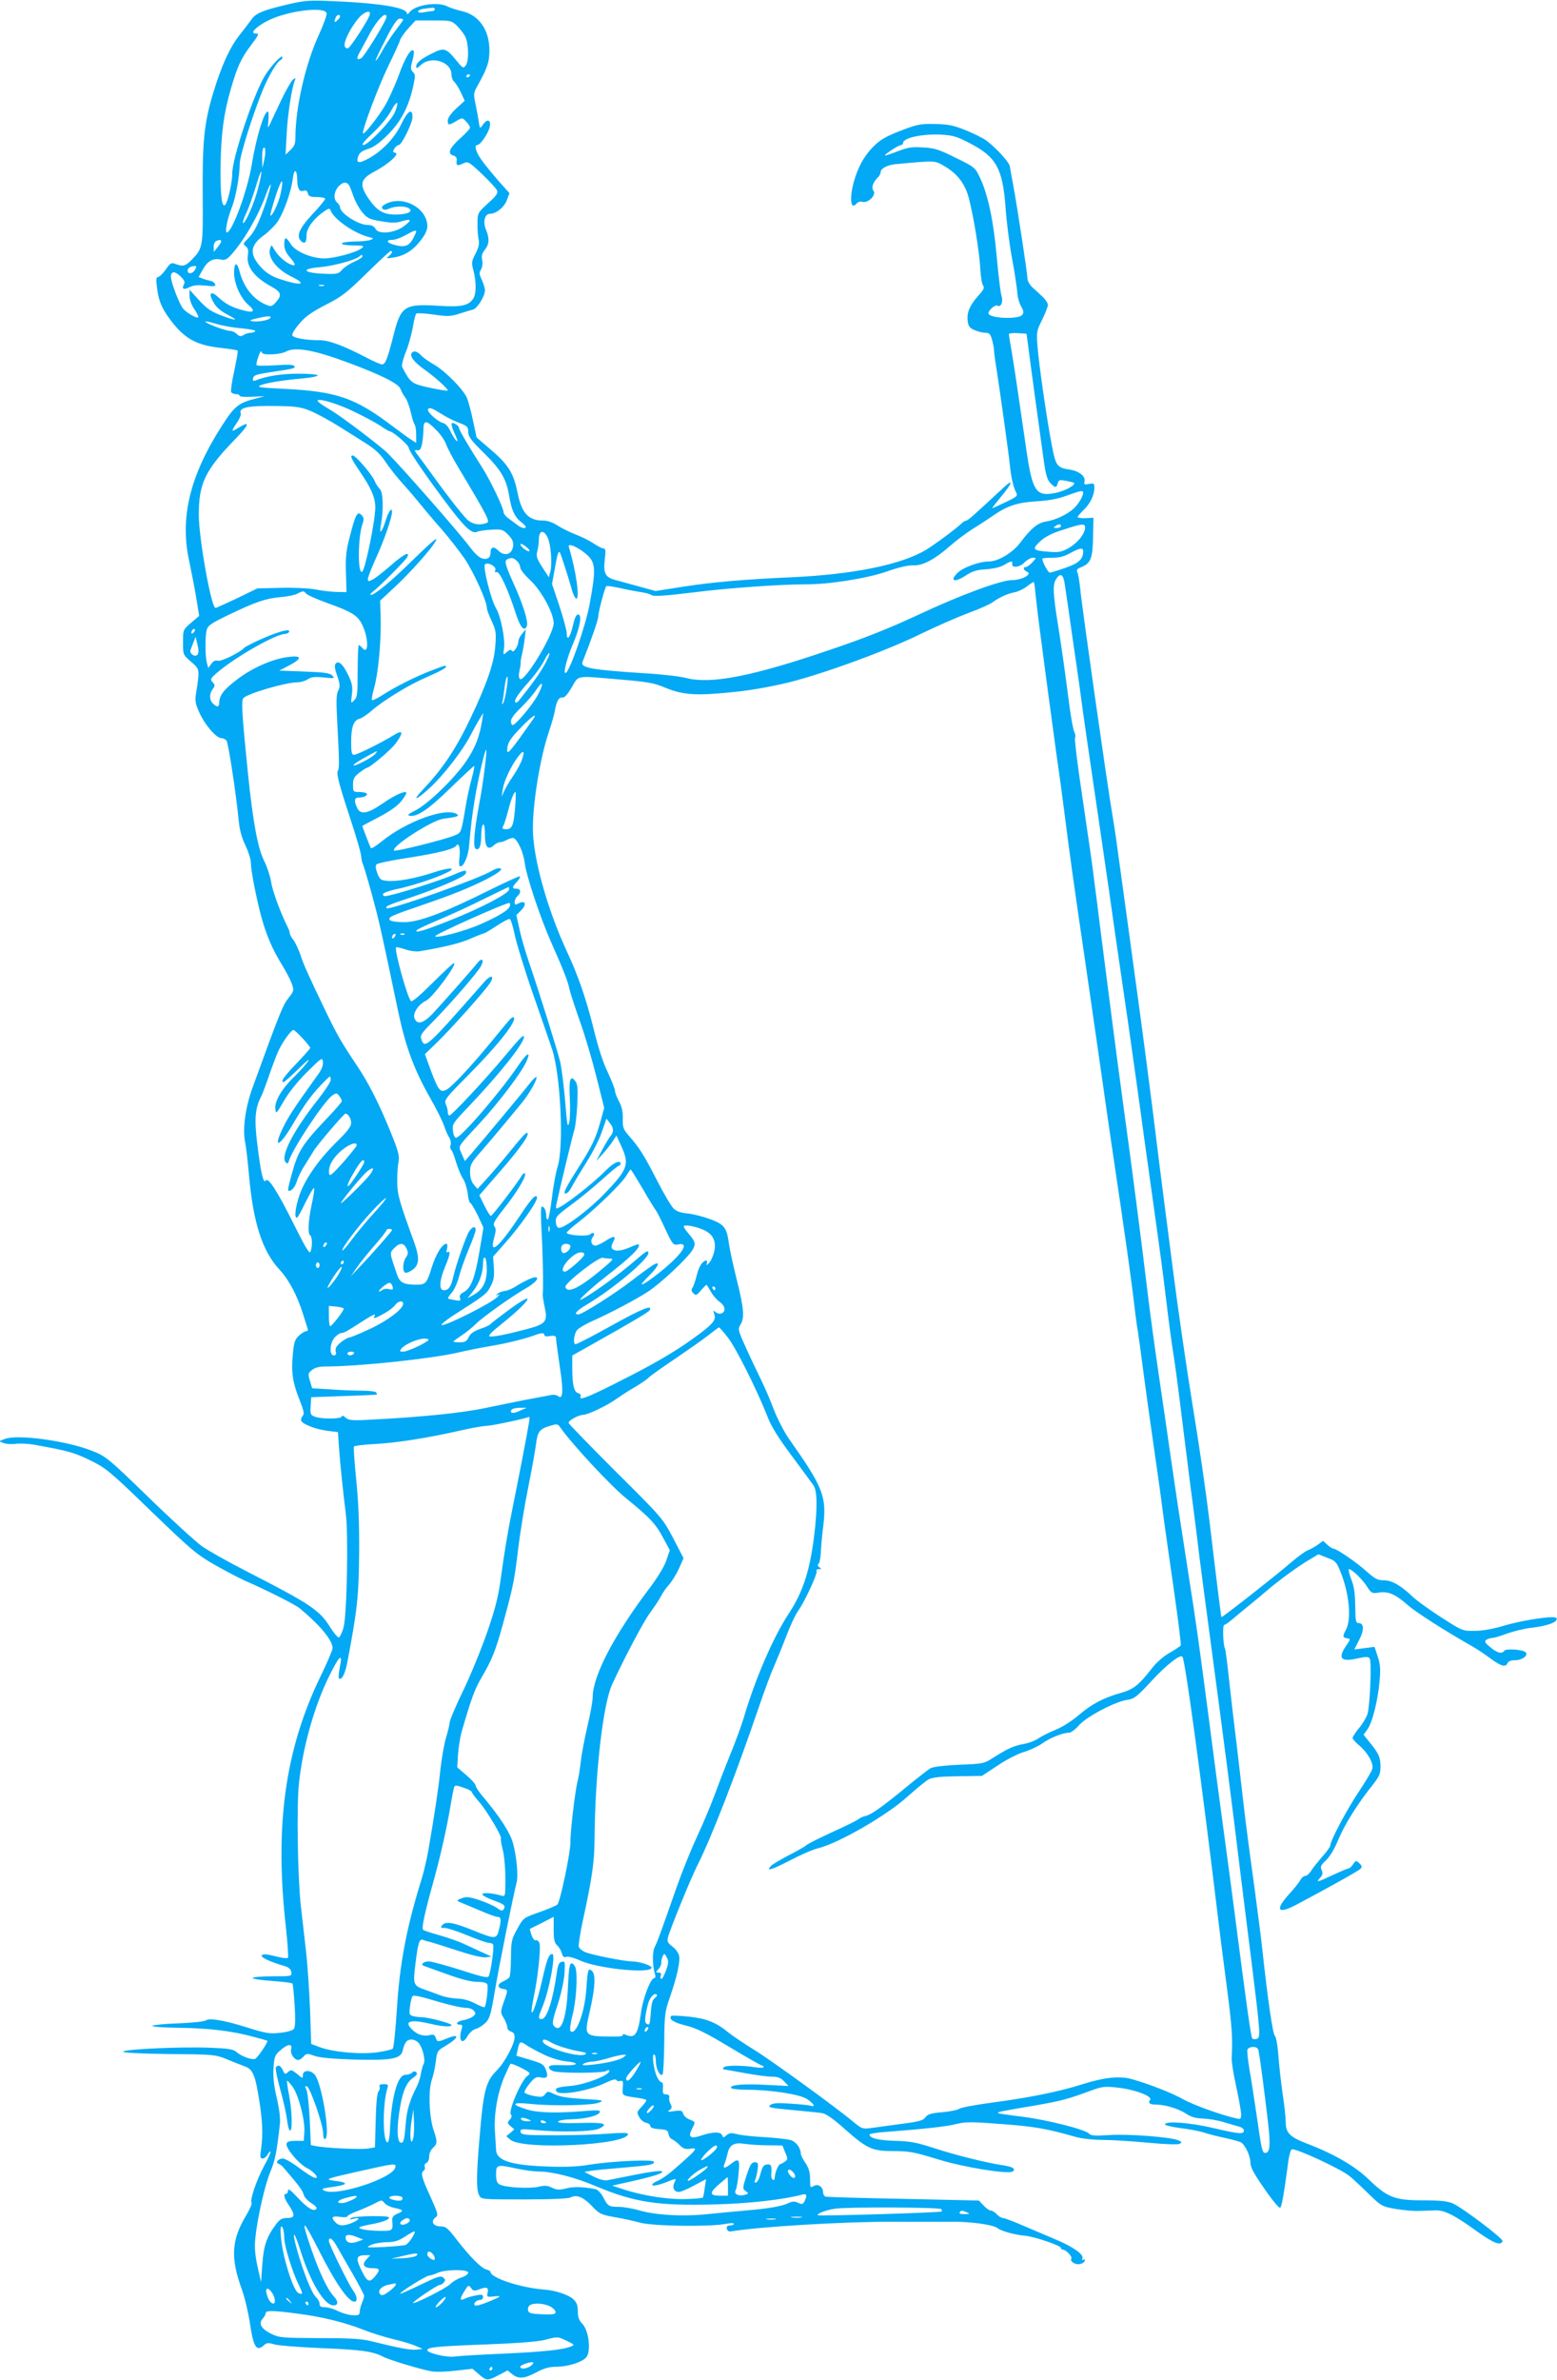 <?xml version="1.0" standalone="no"?>
<!DOCTYPE svg PUBLIC "-//W3C//DTD SVG 20010904//EN"
 "http://www.w3.org/TR/2001/REC-SVG-20010904/DTD/svg10.dtd">
<svg version="1.0" xmlns="http://www.w3.org/2000/svg"
 width="838pt" height="1280pt" viewBox="0 0 838 1280"
 preserveAspectRatio="xMidYMid meet">
<g transform="translate(0,1280) scale(0.1,-0.1)"
fill="#03a9f4" stroke="none">
<path d="M1544 12775 c-128 -30 -167 -46 -190 -79 -11 -15 -38 -51 -61 -80
-56 -69 -102 -171 -148 -324 -47 -160 -56 -253 -54 -552 2 -270 1 -276 -61
-339 -34 -33 -45 -36 -85 -21 -23 9 -28 6 -53 -30 -15 -21 -33 -39 -41 -40
-10 0 -12 -12 -6 -57 9 -78 32 -126 93 -200 66 -79 127 -110 247 -124 49 -5
91 -12 94 -15 3 -2 -6 -51 -18 -108 -13 -57 -20 -109 -17 -115 4 -6 16 -11 27
-11 10 0 19 -4 19 -9 0 -5 30 -7 68 -5 l67 3 -50 -13 c-90 -23 -113 -41 -176
-139 -177 -273 -233 -502 -180 -738 11 -52 28 -139 37 -193 l16 -99 -44 -37
c-43 -37 -43 -38 -43 -105 0 -67 0 -67 44 -105 47 -41 47 -37 25 -177 -5 -33
-1 -54 21 -100 29 -63 89 -133 116 -133 9 0 22 -6 28 -13 10 -13 52 -288 66
-432 4 -46 16 -91 36 -132 16 -34 29 -75 29 -91 0 -42 27 -181 55 -288 28
-103 61 -181 116 -269 20 -33 43 -77 50 -97 12 -36 11 -39 -19 -77 -29 -36
-46 -77 -193 -482 -38 -104 -54 -221 -40 -290 6 -30 15 -110 21 -179 23 -259
72 -410 166 -511 50 -54 93 -136 124 -234 12 -38 24 -76 26 -82 3 -7 0 -13 -8
-13 -7 0 -25 -11 -39 -24 -22 -20 -27 -36 -33 -101 -9 -97 -1 -151 36 -244 21
-52 27 -76 19 -84 -6 -6 -11 -17 -11 -25 0 -19 77 -50 143 -58 l56 -7 5 -76
c7 -97 23 -252 37 -361 15 -115 6 -548 -12 -614 -8 -27 -19 -51 -25 -53 -6 -2
-27 23 -48 56 -55 90 -108 125 -450 300 -98 50 -206 111 -240 135 -33 24 -163
142 -287 263 -220 213 -229 220 -305 250 -137 54 -402 90 -469 63 l-30 -12 25
-10 c14 -5 43 -7 65 -4 22 3 65 1 95 -4 185 -33 218 -42 304 -84 86 -42 104
-56 328 -273 219 -211 246 -234 346 -291 60 -34 131 -71 158 -83 113 -49 273
-129 299 -151 110 -92 175 -171 175 -213 0 -10 -29 -78 -64 -150 -192 -395
-249 -806 -187 -1353 9 -84 14 -156 11 -162 -3 -5 -30 -2 -68 8 -44 11 -65 13
-72 6 -11 -11 38 -34 125 -60 20 -6 31 -17 33 -32 3 -22 1 -22 -102 -22 -58 0
-106 -4 -106 -9 0 -5 47 -12 105 -16 58 -4 107 -10 109 -14 3 -4 8 -57 12
-119 5 -80 3 -116 -5 -126 -6 -7 -40 -17 -74 -20 -54 -6 -76 -3 -174 28 -127
40 -207 53 -225 39 -7 -6 -73 -13 -146 -16 -74 -2 -138 -9 -142 -13 -5 -5 60
-10 148 -11 158 -2 283 -17 402 -50 36 -9 67 -18 69 -20 6 -4 -53 -93 -66 -97
-18 -7 -74 14 -99 36 -18 16 -42 20 -145 24 -156 6 -461 -8 -466 -21 -2 -6 86
-11 245 -13 242 -2 251 -3 313 -28 35 -15 80 -32 98 -39 42 -15 55 -47 76
-180 18 -112 21 -184 11 -258 -7 -49 -6 -57 7 -57 9 0 21 9 27 21 7 11 14 19
16 16 3 -2 -13 -38 -35 -78 -41 -77 -77 -182 -67 -198 3 -5 -10 -35 -29 -67
-79 -131 -85 -227 -25 -393 16 -43 35 -123 44 -179 20 -138 36 -163 77 -126
14 13 24 14 56 4 21 -6 135 -15 254 -20 211 -8 277 -18 329 -45 32 -18 213
-72 265 -80 22 -4 80 -2 129 4 l89 10 34 -29 c41 -36 47 -37 107 -5 l48 25 25
-20 c35 -27 64 -25 130 10 41 22 69 30 108 30 61 0 136 24 160 50 27 30 15
144 -20 180 -19 19 -25 37 -25 69 0 31 -6 47 -24 64 -25 24 -99 48 -156 52
-125 9 -290 63 -290 95 0 4 -10 10 -22 13 -28 7 -90 70 -161 162 -48 62 -57
70 -87 70 -39 0 -54 28 -25 49 15 10 12 21 -29 112 -48 105 -53 128 -35 139 6
4 8 13 5 21 -3 8 1 17 9 20 9 4 15 19 15 35 0 17 9 36 20 46 24 21 25 34 5 92
-25 70 -31 217 -11 274 9 26 19 72 22 102 6 51 9 56 49 79 77 46 83 72 8 41
-46 -19 -50 -19 -58 5 -5 15 -12 19 -31 14 -32 -8 -65 1 -92 26 -52 48 -17 61
93 35 66 -16 115 -19 115 -7 0 9 -125 42 -160 42 -14 0 -35 3 -47 6 -20 6 -22
11 -16 53 3 25 9 50 14 55 4 5 43 -2 91 -17 103 -31 171 -47 202 -47 13 0 30
-7 37 -16 11 -14 10 -18 -6 -30 -10 -8 -33 -17 -52 -20 -34 -6 -46 -24 -17
-24 12 0 15 -6 9 -22 -20 -64 3 -91 32 -39 10 18 29 34 43 38 14 3 37 18 52
32 24 23 30 44 52 176 26 151 98 508 116 577 10 34 2 131 -17 207 -14 59 -70
147 -170 265 -18 22 -33 45 -33 52 0 7 -22 32 -49 55 l-50 43 4 68 c3 38 11
92 19 121 52 179 70 229 106 291 59 100 77 147 117 291 55 203 61 229 82 405
11 91 36 242 55 335 19 94 37 196 41 228 8 67 20 82 76 98 36 11 41 11 54 -8
63 -90 269 -312 354 -381 132 -108 159 -137 201 -215 l35 -65 -19 -56 c-11
-32 -47 -91 -86 -143 -193 -254 -310 -477 -310 -592 0 -20 -13 -93 -30 -163
-16 -70 -32 -155 -35 -190 -4 -35 -11 -80 -17 -101 -13 -53 -39 -272 -38 -327
1 -53 -55 -319 -70 -334 -6 -6 -49 -24 -97 -41 -85 -30 -86 -30 -119 -90 -31
-56 -33 -66 -34 -155 0 -52 -4 -100 -8 -105 -4 -6 -20 -16 -35 -23 -32 -14
-31 -35 1 -40 27 -4 27 -5 3 -71 -18 -53 -18 -55 0 -85 10 -17 19 -39 19 -49
0 -11 9 -21 20 -24 13 -3 20 -14 20 -29 0 -38 -53 -137 -97 -181 -57 -57 -71
-108 -90 -338 -20 -227 -20 -303 -4 -333 11 -22 16 -22 242 -22 146 0 238 4
251 11 31 17 69 1 114 -47 39 -41 48 -46 120 -59 44 -7 106 -21 139 -30 68
-19 372 -23 458 -7 26 5 47 6 47 1 0 -5 -9 -9 -21 -9 -14 0 -19 -5 -17 -17 2
-12 11 -17 23 -15 149 25 597 52 860 52 116 -1 256 0 313 0 109 2 237 -15 262
-35 20 -16 95 -36 144 -40 48 -3 196 -53 196 -66 0 -5 5 -9 10 -9 17 0 53 -38
46 -48 -9 -15 20 -34 45 -30 12 2 24 9 27 17 3 8 0 11 -7 7 -7 -4 -9 -2 -5 7
8 21 -50 62 -143 101 -43 18 -121 52 -174 74 -53 23 -103 42 -111 42 -8 0 -23
9 -33 20 -10 11 -24 20 -32 20 -8 0 -25 12 -39 27 l-25 27 -407 9 c-224 4
-413 10 -419 12 -7 3 -13 13 -13 23 0 30 -27 48 -51 34 -18 -11 -19 -9 -19 37
0 37 -7 60 -25 87 -14 20 -25 43 -25 50 0 30 -25 64 -54 73 -17 5 -80 12 -141
16 -60 3 -127 10 -148 16 -32 8 -42 7 -57 -6 -16 -14 -18 -14 -23 0 -8 20 -51
19 -111 -1 -59 -20 -75 -10 -52 34 20 40 21 38 -13 52 -16 6 -31 20 -34 31 -5
17 -11 19 -49 14 -34 -5 -39 -4 -25 5 13 9 15 15 7 31 -6 10 -10 27 -8 36 2
12 -4 18 -17 18 -17 0 -19 6 -17 33 2 18 -1 32 -7 32 -6 0 -17 12 -24 28 -18
35 -30 122 -17 122 6 0 10 -17 10 -38 0 -39 22 -83 36 -70 4 4 8 81 9 170 1
147 4 170 28 238 40 115 59 199 52 231 -4 16 -20 38 -37 50 -24 18 -28 26 -23
48 10 41 123 318 157 385 77 152 207 487 333 856 29 85 64 180 78 210 13 30
44 105 67 165 23 61 53 124 66 141 33 45 106 202 99 214 -3 6 2 10 12 10 15 0
16 2 3 10 -9 6 -11 13 -5 18 6 4 11 32 13 62 1 30 7 98 14 151 17 151 -4 203
-187 462 -26 38 -63 110 -82 160 -19 51 -51 124 -70 162 -19 39 -55 114 -79
168 -41 90 -43 99 -30 120 24 36 21 85 -17 237 -20 80 -39 168 -43 195 -12 92
-24 108 -100 137 -38 14 -93 28 -122 31 -36 3 -60 11 -76 26 -13 12 -54 82
-91 154 -69 135 -94 174 -151 239 -29 33 -33 44 -32 90 1 37 -5 65 -20 93 -12
22 -22 48 -22 58 0 9 -18 54 -39 100 -25 50 -53 138 -75 229 -40 162 -83 288
-146 423 -106 228 -184 510 -182 665 1 143 41 381 85 510 14 41 29 93 33 115
9 54 22 76 41 73 11 -2 28 17 50 55 40 67 16 63 261 42 143 -12 184 -19 235
-41 88 -37 154 -45 291 -34 137 11 215 23 341 50 180 39 548 171 750 270 82
40 197 90 255 112 58 21 116 47 130 57 38 28 81 47 119 55 19 3 49 17 67 31
18 14 35 25 37 25 3 0 8 -33 11 -72 4 -40 18 -156 32 -258 13 -102 31 -234 39
-295 8 -60 26 -193 40 -295 15 -102 35 -250 45 -330 23 -185 51 -386 101 -725
22 -148 66 -457 99 -685 32 -228 71 -491 85 -585 14 -93 30 -201 35 -240 6
-38 17 -117 25 -175 8 -58 22 -161 30 -230 8 -69 17 -134 20 -145 2 -11 15
-108 29 -215 14 -107 39 -285 55 -395 16 -110 37 -258 46 -330 9 -71 37 -267
61 -433 24 -167 42 -308 39 -312 -3 -5 -30 -23 -60 -40 -34 -19 -72 -53 -99
-88 -66 -85 -95 -108 -161 -127 -96 -27 -159 -60 -230 -121 -38 -32 -92 -66
-126 -79 -32 -13 -72 -33 -88 -44 -16 -12 -52 -26 -80 -31 -55 -10 -85 -24
-165 -74 -49 -32 -55 -33 -182 -38 -75 -3 -141 -11 -154 -18 -13 -7 -67 -49
-122 -94 -131 -108 -197 -156 -228 -163 -14 -3 -32 -11 -40 -18 -8 -7 -71 -38
-140 -69 -69 -32 -132 -63 -140 -71 -8 -7 -51 -32 -95 -54 -44 -23 -86 -48
-94 -56 -33 -33 2 -23 100 28 57 30 126 60 153 66 110 27 372 178 483 280 46
41 96 82 111 90 19 11 64 16 157 17 l130 2 85 56 c47 32 109 63 139 72 31 9
75 29 98 45 45 32 113 59 146 59 11 0 35 18 54 40 40 46 195 128 260 137 37 5
52 16 131 102 80 86 153 144 166 130 14 -13 100 -647 191 -1399 8 -69 29 -235
47 -370 29 -222 33 -278 27 -390 -1 -19 10 -89 25 -155 14 -66 26 -132 26
-148 0 -25 -3 -27 -27 -21 -87 20 -226 71 -282 101 -62 35 -179 81 -276 109
-66 20 -151 11 -271 -27 -121 -39 -290 -73 -490 -99 -87 -12 -164 -26 -172
-33 -8 -6 -48 -14 -90 -18 -60 -5 -78 -10 -91 -27 -13 -18 -36 -24 -131 -36
-63 -9 -136 -18 -162 -22 -43 -6 -50 -4 -90 29 -91 77 -447 335 -538 391 -52
32 -113 73 -136 91 -69 57 -119 77 -215 88 -49 5 -92 7 -96 4 -16 -17 13 -36
79 -52 57 -14 109 -40 237 -117 90 -54 168 -98 172 -98 5 0 9 -4 9 -8 0 -5
-21 -5 -47 -1 -69 11 -161 11 -168 -1 -3 -5 -5 -10 -3 -10 2 0 53 -9 113 -20
60 -11 127 -20 150 -20 31 0 47 -6 65 -25 l24 -25 -120 6 c-124 7 -199 0 -189
-17 4 -5 41 -9 83 -9 136 -1 288 -25 327 -51 37 -26 46 -44 18 -35 -10 3 -58
8 -108 11 -70 5 -94 3 -109 -7 -16 -13 -3 -16 115 -27 74 -7 148 -14 164 -17
20 -3 61 -31 120 -84 121 -107 149 -120 259 -120 91 0 115 -5 246 -45 135 -42
376 -81 400 -65 20 14 1 26 -55 34 -87 13 -259 56 -368 92 -93 30 -128 37
-207 39 -89 2 -140 14 -140 34 0 4 39 11 88 14 206 16 321 28 377 42 53 13 82
13 250 0 175 -13 241 -25 395 -69 31 -9 93 -16 145 -16 50 0 159 -7 244 -15
95 -9 160 -11 170 -6 14 8 12 11 -10 20 -46 17 -270 34 -370 27 -76 -5 -99 -3
-108 8 -19 22 -225 74 -360 91 -68 8 -126 17 -129 19 -5 6 2 8 198 41 147 26
177 34 312 84 51 18 67 20 135 12 92 -10 189 -47 173 -66 -13 -16 -2 -25 32
-25 48 0 121 -22 162 -49 27 -18 53 -25 90 -26 28 -1 78 -9 111 -19 33 -10 71
-21 85 -25 14 -3 25 -13 25 -21 0 -21 -29 -18 -165 14 -118 28 -251 39 -260
21 -3 -6 30 -14 80 -21 47 -5 108 -17 135 -26 28 -9 77 -21 110 -28 33 -7 70
-17 82 -22 23 -11 53 -73 53 -111 1 -28 20 -61 93 -165 32 -45 62 -80 67 -77
8 5 20 70 41 228 6 52 16 87 23 87 33 0 255 -103 306 -142 14 -10 59 -52 100
-92 74 -72 76 -74 150 -87 41 -7 98 -12 125 -11 28 1 68 2 90 3 49 2 105 -26
230 -117 85 -60 123 -75 132 -48 4 13 -214 178 -267 202 -26 12 -67 17 -160
17 -155 0 -192 15 -295 114 -72 70 -188 137 -333 192 -89 34 -112 57 -112 114
0 25 -7 91 -16 148 -8 56 -19 149 -23 205 -4 58 -13 107 -19 111 -11 7 -38
189 -67 456 -8 77 -31 250 -49 385 -19 135 -42 310 -51 390 -9 80 -27 235 -40
345 -14 110 -32 268 -41 350 -9 83 -18 154 -21 158 -10 17 -14 127 -4 127 5 0
29 17 53 38 24 20 63 53 87 72 24 19 65 53 90 75 62 53 175 136 232 168 l45
27 48 -19 c44 -16 50 -23 71 -76 46 -113 60 -252 30 -309 -20 -37 -19 -44 5
-48 20 -3 20 -4 -5 -40 -46 -68 -28 -89 62 -68 46 10 57 10 65 -1 11 -16 2
-251 -12 -298 -5 -17 -25 -51 -44 -74 -20 -24 -36 -49 -36 -55 0 -6 15 -23 34
-39 46 -38 80 -97 72 -127 -3 -13 -36 -68 -72 -122 -64 -95 -154 -265 -154
-290 0 -6 -19 -34 -43 -60 -23 -27 -51 -61 -60 -76 -10 -16 -24 -28 -32 -28
-8 0 -20 -10 -26 -22 -7 -13 -34 -47 -61 -76 -78 -87 -62 -110 39 -57 177 94
333 181 345 193 10 10 9 16 -6 30 -17 16 -19 16 -33 -5 -9 -13 -20 -23 -25
-23 -6 0 -43 -16 -84 -35 -85 -40 -94 -42 -69 -15 14 15 16 25 8 42 -8 18 -4
26 24 52 20 19 46 62 66 111 34 82 107 198 184 293 36 46 43 61 43 99 0 50 -9
71 -57 130 l-34 42 20 28 c27 36 57 157 66 260 6 64 4 92 -10 133 l-17 52 -55
-7 -54 -7 26 51 c28 53 27 91 -3 91 -15 0 -17 13 -18 93 -1 67 -6 106 -22 144
-11 29 -16 53 -12 53 16 0 72 -54 97 -93 24 -37 27 -39 64 -33 50 8 90 -9 154
-66 43 -38 194 -135 345 -221 26 -14 70 -44 100 -66 58 -43 84 -51 94 -26 3 9
18 15 40 15 38 0 74 26 57 43 -15 15 -107 21 -115 8 -12 -19 -39 -12 -76 20
-29 24 -32 31 -20 39 8 5 23 10 32 10 10 0 46 11 80 24 35 12 91 26 125 30 94
10 152 33 140 53 -9 15 -182 -11 -282 -41 -57 -17 -115 -28 -157 -28 -66 -1
-68 0 -180 72 -62 40 -131 89 -153 110 -66 63 -114 90 -157 90 -34 0 -48 8
-92 47 -54 49 -162 123 -179 123 -6 0 -21 10 -33 21 l-23 21 -29 -21 c-16 -11
-41 -25 -54 -30 -14 -5 -56 -36 -94 -69 -85 -73 -366 -293 -370 -290 -2 3 -20
142 -64 513 -22 179 -54 400 -95 650 -29 178 -77 508 -100 690 -9 72 -30 231
-46 355 -16 124 -45 353 -64 510 -20 157 -56 434 -81 615 -47 345 -82 601
-109 795 -8 63 -22 153 -30 200 -23 130 -164 1119 -171 1202 -4 40 -11 80 -15
89 -7 13 -2 20 22 29 50 21 60 47 62 162 l2 103 -42 -2 c-24 -1 -43 2 -43 6 0
4 14 20 31 37 36 33 59 81 59 120 0 24 -3 26 -29 21 -25 -5 -28 -3 -24 13 7
27 -28 56 -79 64 -69 10 -76 20 -97 131 -26 133 -69 430 -77 531 -6 78 -5 85
25 144 17 35 31 71 31 80 0 9 -13 29 -29 44 -16 15 -41 38 -55 51 -14 13 -26
34 -26 46 0 26 -54 379 -76 499 -9 47 -17 94 -19 105 -3 22 -72 98 -125 138
-19 14 -71 40 -114 57 -65 26 -94 32 -165 33 -78 2 -95 -2 -186 -37 -80 -31
-109 -49 -146 -86 -50 -51 -83 -112 -105 -193 -23 -88 -15 -149 16 -112 7 9
21 13 34 9 30 -7 74 39 57 60 -13 16 -3 46 26 74 7 7 13 20 13 27 0 19 37 38
80 42 216 20 210 20 260 -9 72 -41 115 -97 135 -176 27 -106 56 -290 61 -376
2 -43 9 -85 15 -92 9 -11 3 -23 -26 -55 -46 -52 -62 -89 -57 -135 4 -30 10
-38 38 -50 18 -8 45 -14 58 -14 20 0 27 -7 35 -37 6 -21 11 -47 11 -59 0 -11
7 -61 15 -110 16 -102 63 -437 70 -504 6 -63 19 -121 33 -147 11 -20 8 -24
-58 -55 -39 -19 -70 -33 -70 -31 0 2 23 31 50 64 59 71 66 98 13 48 -159 -148
-194 -179 -202 -179 -5 0 -16 -6 -23 -13 -31 -30 -147 -116 -195 -145 -132
-79 -391 -132 -723 -147 -251 -11 -424 -26 -579 -50 l-153 -24 -87 24 c-47 13
-105 29 -128 35 -55 14 -67 36 -58 111 6 47 4 59 -7 59 -7 0 -31 12 -52 26
-21 15 -66 37 -100 50 -33 13 -77 35 -98 49 -23 15 -52 25 -75 25 -79 0 -115
40 -137 147 -23 113 -50 155 -158 246 l-63 54 -19 89 c-10 49 -25 104 -32 122
-19 46 -117 146 -178 181 -28 16 -60 38 -70 50 -20 22 -41 27 -51 11 -10 -17
13 -47 67 -86 57 -40 128 -104 128 -114 0 -4 -43 3 -95 14 -101 22 -106 26
-151 113 -3 7 5 42 19 77 15 35 31 95 38 132 6 38 15 73 19 77 4 4 46 2 94 -5
76 -11 93 -10 139 5 28 9 61 19 73 22 23 6 64 72 64 104 0 11 -8 36 -17 56
-14 30 -15 39 -4 56 7 12 10 33 6 50 -5 21 -1 36 14 55 25 31 26 62 6 110 -17
41 -6 84 22 84 33 0 78 36 91 74 l14 37 -60 67 c-32 37 -73 87 -90 111 -31 43
-42 81 -23 81 17 0 60 65 67 98 8 39 -15 45 -38 10 -15 -22 -16 -22 -22 22 -4
25 -12 68 -18 97 -10 46 -9 55 11 90 54 97 65 128 65 193 0 109 -57 190 -148
210 -26 6 -61 17 -77 25 -53 28 -176 9 -206 -32 -7 -9 -13 -12 -13 -6 0 33
-147 57 -425 68 -103 4 -134 1 -221 -20z m796 -25 c0 -5 -6 -10 -14 -10 -7 0
-28 -3 -45 -6 -19 -4 -31 -2 -31 4 0 6 15 13 33 15 17 2 38 5 45 5 6 1 12 -2
12 -8z m-582 -22 c2 -9 -17 -61 -42 -116 -72 -155 -126 -392 -126 -551 0 -34
-6 -49 -27 -68 l-26 -25 6 114 c6 106 26 238 43 283 7 18 6 19 -10 6 -9 -8
-39 -60 -65 -115 -26 -56 -53 -112 -59 -126 -11 -22 -12 -20 -7 23 2 26 1 47
-4 47 -20 0 -62 -140 -86 -285 -23 -141 -106 -365 -134 -365 -12 0 3 75 27
135 21 53 42 169 42 232 0 44 70 266 124 398 34 82 78 155 98 163 4 2 8 9 8
15 0 17 -58 -43 -91 -95 -60 -93 -179 -446 -179 -532 0 -49 -24 -154 -38 -168
-18 -18 -26 50 -25 197 2 182 17 295 55 425 35 121 55 165 109 237 44 58 45
63 24 63 -33 0 6 39 69 70 107 53 307 77 314 38z m233 -3 c0 -20 -106 -184
-119 -185 -26 0 -23 31 9 90 18 34 46 72 62 86 29 24 49 28 48 9z m-161 -14
c0 -5 -7 -14 -15 -21 -16 -14 -18 -10 -9 14 6 17 24 22 24 7z m250 -2 c0 -20
-122 -218 -138 -224 -25 -9 -25 1 0 45 13 23 35 65 50 93 40 73 88 120 88 86z
m90 -15 c0 -3 -20 -31 -44 -62 -24 -32 -56 -81 -71 -110 -16 -28 -30 -50 -33
-48 -2 3 22 54 54 115 41 81 62 111 76 111 10 0 18 -3 18 -6z m288 -31 c16
-16 37 -42 46 -60 19 -39 21 -131 2 -156 -12 -16 -16 -14 -50 28 -55 67 -66
70 -128 39 -63 -31 -88 -52 -88 -72 0 -12 7 -9 26 9 55 51 164 17 164 -52 0
-14 6 -32 14 -38 8 -7 24 -32 36 -57 l21 -46 -46 -42 c-27 -25 -45 -51 -45
-64 0 -27 6 -27 46 -3 32 19 32 19 53 -3 12 -12 21 -27 21 -33 0 -6 -25 -32
-55 -59 -57 -51 -69 -82 -34 -91 13 -4 19 -12 17 -27 -3 -28 2 -30 35 -15 26
12 30 10 101 -57 40 -38 77 -78 81 -88 6 -16 -4 -30 -49 -70 -54 -50 -56 -52
-56 -106 -1 -30 2 -70 6 -88 5 -24 0 -44 -17 -77 -21 -40 -22 -48 -11 -90 15
-55 16 -120 2 -146 -23 -42 -65 -52 -185 -44 -191 12 -208 1 -250 -170 -30
-116 -41 -145 -59 -145 -8 0 -45 16 -83 36 -124 65 -203 94 -253 94 -75 0
-141 12 -147 26 -3 8 15 36 39 64 32 38 68 63 142 101 87 44 114 66 220 170
67 65 124 119 129 119 12 0 8 -12 -10 -27 -16 -13 -14 -14 19 -9 60 8 108 36
149 89 27 33 39 59 39 80 0 97 -130 168 -222 121 -22 -11 -27 -19 -19 -27 7
-7 18 -7 36 1 31 14 84 15 105 2 27 -17 -5 -33 -67 -34 -70 -1 -105 20 -153
91 -47 72 -40 100 35 140 74 39 138 96 113 101 -15 3 -15 7 -5 23 6 10 17 19
23 19 16 0 74 118 74 151 0 49 -26 33 -59 -36 -35 -75 -103 -147 -178 -188
-54 -29 -69 -25 -54 15 6 17 23 28 52 37 30 9 62 32 106 76 71 71 111 147 136
257 13 59 13 68 -1 81 -13 14 -13 22 -2 62 7 25 10 49 6 52 -14 15 -46 -37
-81 -135 -21 -56 -54 -129 -74 -162 -37 -62 -110 -154 -117 -148 -9 10 83 255
136 363 32 66 61 129 64 141 4 12 24 40 45 63 l38 41 96 0 c91 0 97 -1 125
-27z m72 -267 c0 -3 -4 -8 -10 -11 -5 -3 -10 -1 -10 4 0 6 5 11 10 11 6 0 10
-2 10 -4z m-405 -200 c-20 -47 -144 -176 -169 -176 -13 0 3 20 50 64 40 37 81
87 99 120 32 60 46 55 20 -8z m3094 -166 c143 -74 177 -135 193 -345 5 -77 21
-201 35 -275 14 -74 26 -156 28 -181 1 -26 11 -60 21 -77 14 -26 15 -33 5 -46
-21 -26 -181 -18 -181 9 0 17 37 48 48 41 19 -11 32 20 23 50 -6 16 -17 110
-26 209 -17 195 -48 339 -90 428 -26 55 -28 58 -131 108 -90 45 -114 53 -177
56 -60 4 -82 0 -136 -21 -36 -14 -66 -24 -68 -22 -5 4 74 56 87 56 5 0 10 4
10 10 0 28 98 50 202 46 66 -4 86 -9 157 -46z m-3798 -95 l-9 -40 -1 51 c-1
28 2 54 7 58 11 12 14 -25 3 -69z m179 -105 c0 -44 13 -65 35 -56 12 4 18 0
22 -14 4 -16 14 -20 49 -20 24 0 44 -4 44 -9 0 -6 -31 -44 -70 -85 -72 -78
-88 -119 -57 -145 19 -15 27 -4 27 35 0 36 37 87 93 126 23 16 32 19 35 9 16
-48 125 -125 207 -146 27 -7 28 -8 10 -15 -11 -5 -50 -9 -87 -9 -38 -1 -68 -5
-68 -11 0 -6 28 -10 63 -10 57 -1 60 -2 42 -16 -30 -23 -147 -54 -201 -54 -69
1 -154 37 -179 77 -26 42 -35 41 -35 -2 0 -24 9 -45 31 -70 36 -41 33 -53 -8
-32 -30 16 -64 50 -81 82 -10 18 -11 19 -17 2 -19 -47 30 -113 110 -153 95
-46 57 -54 -65 -13 -36 12 -68 32 -92 58 -67 71 -64 121 12 175 27 20 62 55
77 78 34 55 70 158 79 227 7 58 23 52 24 -9z m-210 -39 c-21 -83 -68 -191 -82
-191 -4 0 3 24 17 53 14 28 36 92 51 140 14 49 28 87 30 84 3 -3 -4 -41 -16
-86z m120 -34 c-10 -48 -46 -124 -55 -116 -2 2 11 49 28 103 33 101 47 108 27
13z m371 43 c4 -8 14 -35 23 -60 9 -25 29 -62 46 -82 27 -32 38 -38 101 -48
56 -10 81 -10 111 0 53 15 57 8 13 -26 -50 -38 -138 -47 -154 -15 -8 14 -21
21 -42 21 -50 0 -149 63 -149 96 0 6 -7 17 -15 24 -22 18 -18 60 7 87 24 26
46 27 59 3z m-451 -92 c-40 -115 -60 -155 -96 -192 -26 -25 -27 -29 -12 -40
13 -10 16 -22 12 -48 -10 -60 33 -118 124 -168 55 -30 61 -46 29 -83 -20 -24
-27 -27 -50 -18 -70 27 -124 92 -147 179 -14 56 -30 53 -30 -5 0 -60 36 -139
79 -175 38 -32 26 -43 -31 -27 -59 15 -97 36 -134 71 -36 34 -53 24 -30 -19
18 -35 40 -55 91 -81 47 -25 37 -28 -24 -6 -72 25 -96 41 -145 95 l-46 51 0
-34 c0 -19 11 -49 26 -71 14 -21 24 -41 21 -44 -7 -7 -59 22 -80 45 -20 21
-67 144 -67 173 0 31 20 32 50 4 22 -21 27 -32 20 -45 -14 -25 -1 -31 31 -14
21 10 44 12 85 8 46 -6 56 -4 52 7 -3 8 -13 16 -24 18 -10 2 -29 7 -42 12
l-23 9 23 41 c26 46 54 61 96 53 24 -5 34 0 62 32 70 81 145 212 185 327 10
27 19 46 22 44 2 -3 -10 -47 -27 -99z m810 -153 c0 -4 -7 -19 -15 -35 -22 -43
-46 -52 -99 -38 -46 12 -53 28 -12 28 13 0 43 11 67 24 45 25 59 30 59 21z
m-1050 -54 c0 -5 -9 -19 -20 -32 l-19 -24 -1 27 c0 23 10 35 33 37 4 1 7 -3 7
-8z m760 -81 c0 -5 -21 -18 -46 -29 -25 -11 -54 -31 -64 -43 -16 -20 -27 -23
-81 -21 -126 3 -149 27 -36 36 70 6 192 39 212 58 12 11 15 11 15 -1z m-900
-70 c-12 -23 -40 -27 -40 -6 0 14 14 24 38 25 10 1 10 -4 2 -19z m693 -87 c-7
-2 -19 -2 -25 0 -7 3 -2 5 12 5 14 0 19 -2 13 -5z m-288 -173 c-7 -12 -65 -23
-96 -18 -19 3 -14 7 21 15 59 14 83 15 75 3z m-155 -56 c44 -4 77 -11 74 -15
-3 -5 -14 -9 -25 -9 -10 0 -28 -5 -38 -12 -15 -9 -22 -8 -36 5 -9 9 -25 17
-35 17 -24 0 -128 38 -135 50 -3 4 22 -1 55 -11 33 -10 96 -22 140 -25z m4233
-89 c10 -82 64 -475 83 -610 11 -84 20 -115 36 -132 26 -28 34 -29 41 -2 5 18
10 19 44 13 21 -4 40 -9 43 -11 12 -11 -46 -43 -98 -54 -106 -22 -125 6 -158
231 -44 304 -65 446 -79 529 -8 46 -15 88 -15 93 0 5 21 8 47 6 l48 -3 8 -60z
m-4070 -51 c29 1 62 7 74 14 51 28 150 11 338 -59 175 -65 272 -113 281 -142
4 -12 15 -32 25 -45 10 -13 23 -49 30 -80 7 -31 16 -61 21 -66 4 -6 8 -30 8
-54 l0 -44 -27 17 c-16 10 -59 42 -98 71 -206 156 -303 189 -595 203 -125 6
-141 9 -117 19 32 13 118 27 230 37 42 4 77 11 77 16 0 5 -46 9 -103 9 -90 0
-170 -12 -231 -36 -14 -5 -17 -3 -14 12 3 16 19 21 93 32 128 19 137 21 129
33 -5 8 -38 9 -105 4 -55 -3 -99 -3 -99 2 0 23 24 86 27 72 3 -13 15 -16 56
-15z m436 -305 c57 -27 124 -63 148 -79 24 -17 47 -30 50 -30 17 0 103 -74
103 -89 0 -18 116 -185 233 -337 74 -96 111 -128 136 -114 9 4 43 9 76 11 56
3 62 1 90 -27 22 -23 29 -38 27 -60 -6 -48 -47 -59 -82 -24 -24 24 -40 18 -40
-15 0 -12 -6 -25 -14 -28 -28 -11 -56 6 -95 58 -64 85 -359 421 -443 506 -40
40 -253 201 -308 233 -19 11 -46 28 -59 38 -49 37 69 9 178 -43z m-219 -3 c35
-16 103 -53 150 -83 47 -29 113 -71 146 -92 43 -27 73 -56 99 -95 20 -31 63
-85 94 -119 31 -34 74 -85 96 -112 22 -28 72 -87 112 -132 40 -46 96 -118 125
-160 48 -72 118 -226 118 -262 0 -9 12 -41 26 -71 23 -49 25 -63 20 -132 -6
-92 -44 -202 -132 -388 -79 -167 -152 -276 -258 -387 -61 -65 -38 -60 36 8 72
65 180 204 222 287 15 29 36 67 47 85 l20 32 -6 -40 c-14 -87 -37 -147 -85
-218 -60 -90 -207 -233 -276 -267 -39 -20 -45 -25 -27 -28 40 -6 104 38 222
154 65 63 120 114 123 114 3 0 -3 -30 -13 -67 -11 -38 -26 -108 -34 -158 -23
-135 -22 -134 -59 -149 -53 -22 -317 -88 -325 -81 -18 20 203 163 265 171 77
10 89 15 73 25 -60 38 -272 -39 -405 -147 -29 -24 -55 -40 -58 -36 -4 7 -46
115 -46 119 0 1 40 23 89 48 59 31 99 59 121 86 17 22 30 43 27 46 -11 10 -63
-14 -131 -61 -78 -54 -117 -59 -134 -21 -17 37 -15 55 7 55 28 0 52 11 45 21
-3 5 -21 9 -40 9 -33 0 -34 1 -34 39 0 32 6 43 34 65 19 14 37 26 40 26 16 0
132 98 157 133 43 59 38 74 -13 42 -69 -42 -196 -105 -213 -105 -12 0 -15 14
-15 70 0 79 13 116 45 124 12 3 42 23 66 44 24 22 80 61 124 88 78 48 113 66
223 115 28 13 52 27 52 31 0 11 0 11 -74 -17 -82 -31 -193 -86 -265 -132 -29
-19 -56 -32 -59 -29 -3 3 2 33 12 67 22 81 37 240 35 366 l-3 102 91 85 c77
73 184 193 207 234 18 31 -16 3 -123 -101 -117 -115 -204 -187 -225 -187 -6 0
-2 7 9 16 35 26 176 168 186 186 19 36 -18 18 -87 -43 -38 -33 -81 -67 -96
-75 -25 -13 -28 -13 -28 2 0 9 20 60 44 113 43 93 86 218 86 248 0 29 -20 1
-36 -52 -21 -65 -35 -73 -23 -12 14 74 11 173 -7 187 -8 8 -21 27 -28 44 -14
34 -102 136 -117 136 -17 0 -9 -17 37 -85 61 -89 84 -141 84 -194 0 -69 -54
-336 -71 -346 -24 -16 -23 183 1 253 9 25 9 36 0 47 -26 31 -36 13 -70 -122
-17 -64 -21 -106 -18 -185 l3 -103 -55 1 c-30 1 -82 7 -115 14 -34 6 -114 10
-185 8 l-125 -3 -109 -53 c-60 -28 -112 -52 -116 -52 -23 0 -90 376 -90 501 0
170 34 240 198 409 74 76 81 99 17 60 -42 -26 -43 -23 -10 26 14 21 24 43 21
50 -13 33 40 43 204 40 100 -2 123 -6 180 -30z m710 -21 c19 -12 56 -30 83
-40 42 -16 47 -21 47 -48 0 -25 15 -45 83 -112 93 -91 123 -142 138 -235 12
-73 29 -111 64 -138 14 -11 25 -23 25 -26 0 -12 -27 -6 -48 12 -12 9 -33 25
-47 35 -14 10 -25 25 -25 33 0 23 -71 170 -114 238 -72 112 -126 205 -126 215
0 6 -9 15 -20 21 -26 14 -26 -1 0 -59 13 -28 15 -39 7 -32 -8 6 -22 29 -32 50
-10 23 -26 42 -39 45 -32 9 -90 61 -82 75 8 12 20 7 86 -34z m-42 -78 c23 -23
47 -58 53 -77 7 -19 37 -77 68 -128 155 -259 169 -287 152 -294 -39 -16 -82
-8 -109 20 -35 37 -104 125 -181 232 -34 47 -71 98 -83 113 -19 26 -19 28 -2
25 14 -2 20 6 26 37 4 22 7 57 7 78 1 49 16 48 69 -6z m3482 -337 c0 -19 -27
-64 -52 -86 -34 -31 -96 -61 -148 -69 -46 -8 -80 -36 -139 -114 -39 -53 -119
-101 -168 -101 -55 0 -143 -33 -173 -65 -39 -41 -12 -49 44 -13 39 26 62 33
114 36 40 3 78 12 96 23 36 22 47 24 44 7 -5 -25 41 -20 65 6 14 14 34 26 45
26 21 0 21 0 -2 -25 -13 -14 -28 -25 -35 -25 -17 0 -13 -17 6 -25 32 -12 -25
-45 -78 -45 -62 0 -284 -82 -509 -188 -153 -71 -282 -123 -475 -188 -416 -142
-638 -185 -771 -151 -34 9 -137 21 -230 26 -279 18 -341 29 -329 60 48 121 85
228 85 245 0 24 35 154 43 163 3 3 37 -2 74 -10 37 -9 88 -18 113 -22 24 -3
50 -11 57 -16 9 -8 73 -4 220 14 197 25 477 44 608 44 122 -1 328 31 435 68
65 23 117 35 143 34 52 -3 117 31 202 106 33 29 87 69 120 90 33 20 85 54 115
75 75 51 129 68 236 74 61 4 113 14 155 30 74 27 89 30 89 16z m-120 -180 c0
-5 -10 -10 -22 -10 -19 0 -20 2 -8 10 19 13 30 13 30 0z m130 -7 c0 -33 -38
-81 -85 -109 -41 -23 -54 -26 -110 -22 -87 7 -92 13 -48 55 27 25 62 44 123
63 103 34 120 36 120 13z m-2893 -53 c17 -34 26 -139 16 -180 l-9 -35 -36 55
c-29 46 -34 60 -26 85 4 16 8 44 8 61 0 51 25 58 47 14z m-97 -72 c0 -13 -43
15 -48 31 -3 9 5 7 22 -4 14 -10 26 -22 26 -27z m288 -5 c69 -52 73 -77 36
-280 -21 -117 -110 -373 -131 -373 -12 0 8 79 41 157 39 92 50 158 27 158 -10
0 -19 -21 -28 -62 -15 -64 -33 -85 -33 -37 0 14 -18 79 -39 144 l-40 119 15
82 c13 77 20 98 27 88 5 -7 45 -131 62 -191 8 -32 21 -58 27 -58 19 0 -1 147
-39 273 -4 16 -1 18 19 12 12 -4 38 -18 56 -32z m2692 2 c0 -42 -23 -64 -95
-89 -40 -14 -78 -26 -85 -26 -9 0 -40 57 -40 75 0 3 24 5 53 5 37 0 66 7 97
25 52 28 70 31 70 10z m-3048 -52 c10 -9 18 -25 18 -35 0 -11 24 -41 53 -68
60 -55 127 -178 127 -232 0 -61 -159 -323 -182 -300 -6 6 -7 23 -2 44 4 18 7
37 6 41 -1 5 2 25 7 45 5 20 12 60 15 87 l6 50 -20 -24 c-11 -13 -20 -31 -20
-40 -1 -27 -26 -65 -35 -52 -5 9 -12 8 -27 -6 -20 -18 -21 -18 -15 22 6 51
-18 170 -43 213 -27 44 -72 224 -60 236 15 15 63 -11 56 -30 -4 -11 -2 -15 7
-11 15 6 62 -94 103 -223 25 -77 47 -101 60 -66 8 22 -21 116 -72 228 -47 104
-51 123 -31 131 21 9 30 7 49 -10z m2950 -134 c5 -30 22 -151 39 -269 17 -118
38 -260 45 -315 14 -108 36 -257 115 -795 28 -190 59 -406 69 -480 11 -74 42
-290 70 -480 27 -190 68 -480 90 -645 23 -165 52 -374 65 -465 13 -91 36 -262
50 -380 14 -118 32 -253 40 -300 8 -47 30 -213 49 -370 20 -157 44 -355 56
-440 11 -85 27 -211 35 -280 9 -69 38 -294 66 -500 68 -508 113 -856 149
-1155 17 -137 46 -371 65 -520 49 -394 50 -414 30 -421 -9 -4 -20 -3 -25 2 -7
8 -30 169 -95 674 -13 102 -40 304 -60 450 -20 146 -56 418 -80 605 -55 419
-68 511 -105 745 -53 339 -70 453 -100 660 -16 113 -45 311 -64 440 -19 129
-47 332 -61 450 -30 253 -84 669 -125 965 -16 116 -45 336 -65 490 -20 154
-47 368 -61 475 -13 107 -29 231 -35 275 -9 80 -23 171 -79 554 -16 112 -27
208 -24 213 4 5 2 20 -4 31 -6 12 -18 78 -27 147 -23 179 -42 311 -60 425 -28
173 -30 221 -11 250 25 38 40 26 48 -36z m-4083 -43 c6 -7 58 -30 114 -50 129
-46 161 -66 185 -113 36 -72 38 -171 2 -128 -7 8 -15 15 -19 15 -3 0 -6 -63
-6 -140 0 -123 -2 -141 -19 -157 -18 -18 -18 -17 -12 32 5 40 1 60 -18 100
-28 60 -52 83 -68 67 -9 -9 -8 -25 7 -67 16 -47 16 -59 5 -80 -10 -19 -11 -56
-5 -167 11 -202 12 -252 4 -263 -10 -14 5 -72 67 -260 29 -88 55 -176 57 -195
2 -20 6 -40 9 -45 7 -13 52 -169 77 -270 19 -76 37 -157 115 -530 40 -188 85
-309 171 -460 34 -60 68 -128 75 -150 7 -22 19 -50 27 -62 8 -12 12 -31 8 -42
-3 -10 -2 -22 3 -25 5 -3 17 -33 27 -68 11 -35 27 -74 37 -88 10 -14 21 -49
25 -78 3 -28 9 -52 14 -52 4 0 22 -30 40 -66 l31 -67 -22 -131 c-25 -144 -45
-194 -84 -216 -18 -9 -25 -19 -20 -32 5 -15 1 -17 -28 -11 -18 3 -35 7 -37 9
-2 2 8 17 22 33 13 16 30 54 37 83 7 29 30 94 51 145 22 51 39 99 39 107 0 23
-17 19 -35 -7 -17 -27 -71 -180 -86 -247 -12 -52 -25 -70 -50 -70 -27 0 -25
50 6 125 27 64 31 90 15 80 -7 -4 -9 2 -4 19 3 14 2 26 -3 26 -23 0 -56 -54
-79 -126 -26 -85 -33 -94 -80 -94 -72 0 -91 10 -107 54 -41 120 -41 116 -16
142 29 31 53 31 67 -2 10 -20 9 -30 -3 -47 -17 -24 -20 -73 -5 -82 6 -3 24 3
40 15 37 26 39 65 9 148 -82 226 -91 258 -91 327 -1 39 3 86 7 107 6 30 -1 57
-45 165 -58 142 -116 258 -176 347 -90 135 -108 167 -166 286 -102 213 -125
263 -142 317 -10 28 -26 63 -37 77 -10 13 -19 29 -19 35 0 6 -4 19 -9 29 -38
74 -84 197 -91 245 -5 31 -22 84 -39 118 -34 68 -60 211 -87 474 -32 315 -36
386 -24 400 20 24 228 85 290 85 17 0 42 7 56 16 19 13 38 15 87 10 58 -6 60
-5 45 11 -14 13 -43 17 -151 21 l-134 5 50 26 c73 38 74 56 5 48 -84 -8 -199
-58 -281 -121 -73 -55 -97 -87 -97 -126 0 -24 -13 -26 -34 -4 -20 19 -20 53
-1 78 13 17 13 22 -1 37 -14 15 -11 20 27 53 96 82 314 206 362 206 9 0 19 5
22 10 13 21 -42 8 -134 -31 -53 -23 -100 -47 -106 -53 -22 -25 -123 -75 -143
-70 -13 4 -25 -2 -35 -17 l-16 -22 -8 29 c-9 37 -10 140 0 177 6 23 26 36 120
81 142 68 196 87 276 94 36 3 76 11 90 18 32 17 36 17 50 0z m-607 -208 c-7
-7 -12 -8 -12 -2 0 14 12 26 19 19 2 -3 -1 -11 -7 -17z m20 -120 c-14 -14 -43
7 -37 25 3 7 10 26 16 42 l12 30 10 -43 c7 -30 7 -46 -1 -54z m1868 -55 c-28
-49 -59 -93 -137 -191 -7 -9 -15 -13 -19 -10 -9 10 12 43 76 115 33 37 69 88
80 112 12 24 24 41 27 38 3 -4 -9 -32 -27 -64z m-203 -125 c-5 -35 -13 -70
-18 -78 -8 -12 -9 -11 -5 5 3 11 8 46 12 78 3 31 10 57 14 57 4 0 3 -28 -3
-62z m167 -37 c-28 -53 -119 -161 -135 -161 -5 0 -9 10 -9 22 0 13 21 41 54
72 29 28 66 71 82 95 37 57 43 36 8 -28z m-25 -130 c-118 -168 -139 -193 -139
-167 0 39 15 63 79 128 55 57 87 77 60 39z m-260 -262 c-6 -52 -19 -139 -30
-194 -27 -147 -34 -231 -19 -240 19 -12 30 14 30 72 0 28 5 55 10 58 6 4 10
-17 10 -55 0 -67 16 -86 49 -56 10 9 24 16 32 16 8 0 26 6 40 14 15 7 31 11
36 7 23 -15 51 -81 57 -131 7 -66 84 -296 141 -425 65 -145 93 -218 99 -251 4
-21 30 -100 56 -174 27 -74 67 -210 90 -302 l42 -167 -21 -76 c-24 -86 -45
-130 -105 -225 -81 -127 -98 -160 -82 -160 9 0 25 18 35 39 11 21 47 81 79
132 33 52 70 125 82 163 l24 69 18 -23 c21 -26 23 -48 5 -69 -8 -9 -28 -43
-46 -76 l-32 -60 33 36 c18 20 43 51 54 68 l22 33 26 -57 c45 -99 36 -124 -93
-258 -79 -82 -206 -178 -239 -181 -12 -1 -18 8 -20 30 -3 28 4 36 80 92 46 33
121 95 167 136 46 42 88 76 92 76 5 0 9 5 9 10 0 24 -39 6 -80 -36 -73 -75
-241 -204 -265 -204 -3 0 -3 12 1 28 17 79 87 371 96 397 5 17 12 77 15 135 4
82 2 109 -10 124 -27 37 -36 10 -30 -92 3 -53 1 -113 -4 -132 -8 -29 -11 -10
-21 115 -7 83 -19 177 -26 210 -16 66 -115 382 -169 540 -19 55 -42 134 -51
177 l-17 76 27 27 c31 31 21 55 -15 36 -18 -10 -21 -9 -21 7 0 11 7 25 15 32
21 18 19 40 -5 40 -26 0 -25 8 2 37 12 13 19 25 16 29 -3 3 -77 -31 -164 -74
-238 -119 -379 -172 -456 -172 -71 0 -97 10 -75 28 7 6 60 27 118 46 178 61
261 92 359 138 95 45 140 78 106 78 -9 0 -27 -6 -39 -14 -60 -39 -553 -214
-566 -201 -9 10 10 18 136 60 140 47 276 106 288 124 13 23 -3 23 -52 1 -82
-37 -347 -120 -381 -120 -8 0 -12 5 -10 12 2 6 33 17 69 25 77 15 207 57 269
87 67 31 21 33 -71 2 -90 -30 -192 -49 -244 -44 -35 3 -41 7 -54 41 -10 26
-11 41 -4 48 6 6 82 22 169 35 161 25 249 47 260 66 13 20 23 -16 17 -64 -4
-32 -2 -48 5 -48 19 0 43 57 47 113 9 101 16 163 31 252 17 105 55 268 61 262
2 -3 -1 -47 -8 -98z m-590 75 c-15 -18 -109 -67 -116 -61 -4 5 29 26 102 65
27 15 30 15 14 -4z m791 -28 c-6 -20 -27 -58 -45 -85 -19 -27 -41 -65 -50 -83
l-15 -33 6 39 c6 45 44 124 81 174 30 40 39 36 23 -12z m-37 -253 c-8 -102
-16 -123 -48 -123 -22 0 -24 3 -16 18 5 9 17 47 26 82 16 62 31 100 40 100 2
0 1 -35 -2 -77z m-33 -447 c0 -21 -146 -98 -317 -166 -137 -55 -201 -74 -177
-51 5 5 59 30 119 55 61 26 169 75 240 111 72 35 131 64 133 64 1 1 2 -6 2
-13z m4 -90 c-8 -22 -55 -51 -153 -95 -84 -38 -237 -79 -249 -67 -7 8 389 185
400 179 4 -2 5 -10 2 -17z m27 -157 c10 -46 54 -190 99 -319 45 -129 91 -262
102 -295 45 -138 64 -523 29 -631 -10 -33 -24 -110 -31 -171 -8 -62 -17 -113
-22 -113 -4 0 -8 9 -8 19 0 28 -10 51 -23 51 -7 0 -7 -44 -2 -137 7 -122 10
-300 6 -335 -1 -7 4 -37 10 -66 18 -80 8 -93 -92 -120 -113 -30 -185 -44 -204
-40 -10 2 13 26 64 66 163 131 194 190 39 76 -51 -38 -96 -72 -99 -77 -3 -4
-28 -16 -55 -25 -34 -12 -53 -26 -62 -45 -10 -22 -20 -27 -48 -27 -18 0 -34 2
-34 4 0 2 19 16 43 32 23 15 58 43 77 62 43 42 196 150 273 194 50 29 74 58
47 58 -14 0 -61 -22 -102 -48 -20 -13 -48 -25 -63 -26 -14 -2 -32 -9 -38 -16
-9 -10 -9 -11 3 -5 11 6 11 3 -2 -10 -30 -33 -281 -159 -301 -152 -6 2 22 25
63 52 173 110 179 115 201 157 17 32 20 54 17 100 l-4 59 68 77 c76 85 168
216 168 238 0 28 -29 0 -82 -81 -123 -186 -177 -233 -148 -131 10 36 10 49 1
60 -10 12 0 30 52 96 70 88 123 177 112 188 -3 4 -11 -1 -16 -10 -21 -37 -159
-218 -167 -218 -4 0 -20 25 -35 56 l-27 55 98 113 c103 117 162 196 162 216 0
19 -17 3 -95 -93 -41 -51 -97 -117 -125 -147 l-50 -55 -20 24 c-13 15 -20 38
-20 67 0 39 6 51 63 115 34 39 89 104 122 144 33 40 76 92 96 116 38 46 84
128 76 136 -3 2 -18 -12 -34 -32 -36 -47 -270 -327 -316 -380 l-35 -40 -17 39
c-19 44 -27 31 92 159 111 120 233 282 258 341 24 56 0 42 -46 -26 -97 -143
-308 -388 -335 -388 -7 0 -14 17 -16 38 -5 35 -1 41 86 132 162 170 296 338
296 372 0 17 -19 -2 -101 -100 -103 -124 -288 -322 -300 -322 -5 0 -9 9 -9 20
0 10 -5 29 -11 42 -9 22 1 34 124 158 160 161 261 290 242 308 -4 4 -18 -6
-31 -23 -14 -16 -55 -66 -91 -110 -106 -129 -210 -240 -238 -255 -35 -19 -45
-7 -86 102 l-32 88 64 62 c76 73 267 287 288 323 24 39 2 43 -31 5 -309 -351
-320 -362 -339 -314 -9 26 -5 32 65 103 96 98 237 261 255 295 19 35 4 47 -20
16 -29 -37 -188 -216 -240 -272 -51 -53 -84 -62 -98 -25 -11 26 21 75 63 95
36 18 172 202 149 202 -4 0 -56 -48 -115 -107 -66 -66 -111 -104 -116 -98 -21
23 -91 279 -80 290 2 2 24 -3 48 -11 25 -9 58 -13 75 -11 133 22 220 43 277
68 36 16 70 29 73 29 4 0 35 18 68 40 33 22 65 39 71 37 5 -2 18 -41 27 -88z
m-649 -11 c-7 -7 -12 -8 -12 -2 0 14 12 26 19 19 2 -3 -1 -11 -7 -17z m55 16
c-3 -3 -12 -4 -19 -1 -8 3 -5 6 6 6 11 1 17 -2 13 -5z m-548 -559 c22 -24 41
-48 41 -51 0 -4 -34 -42 -75 -85 -69 -72 -87 -99 -68 -99 4 0 41 33 82 73 48
47 64 58 44 32 -17 -22 -50 -58 -73 -80 -63 -61 -102 -128 -98 -167 3 -32 4
-32 47 42 26 45 77 108 125 155 78 77 81 79 84 53 2 -18 -7 -42 -28 -70 -125
-174 -156 -221 -186 -282 -59 -121 -19 -106 55 22 55 93 93 147 144 201 26 28
50 51 52 51 3 0 5 -9 5 -19 0 -10 -32 -59 -70 -107 -132 -167 -203 -305 -172
-336 9 -9 13 -7 17 8 20 66 191 324 234 352 22 15 24 14 37 -3 8 -10 14 -23
14 -28 0 -4 -35 -45 -78 -90 -136 -143 -157 -177 -191 -300 -26 -95 -26 -100
-3 -88 10 5 24 27 30 48 6 21 26 61 44 88 18 28 37 60 44 71 15 29 165 204
173 204 15 0 31 -26 31 -50 0 -19 -21 -47 -81 -105 -97 -96 -169 -200 -198
-286 -21 -63 -28 -119 -13 -119 4 0 24 36 45 80 22 44 42 80 47 80 4 0 -1 -37
-11 -82 -20 -92 -24 -164 -9 -173 11 -7 12 -61 1 -88 -5 -14 -27 23 -88 145
-90 181 -140 259 -153 238 -12 -20 -27 45 -45 195 -17 136 -12 192 19 254 8
14 28 69 46 121 18 52 41 113 52 135 24 48 66 105 77 105 5 0 27 -20 50 -45z
m291 -575 c0 -5 -33 -46 -72 -91 -53 -60 -74 -78 -76 -65 -6 29 6 63 35 97 42
50 113 87 113 59z m40 -91 c0 -12 -78 -129 -86 -129 -9 0 4 30 39 88 30 49 47
65 47 41z m32 -66 c-25 -34 -168 -174 -157 -153 15 28 118 151 143 171 33 25
39 17 14 -18z m1469 -80 c34 -60 66 -110 69 -113 3 -3 26 -46 49 -97 42 -89
45 -92 72 -86 48 9 36 -26 -28 -88 -58 -56 -162 -134 -169 -127 -2 3 17 24 41
48 53 52 62 83 16 53 -16 -10 -64 -45 -108 -79 -90 -70 -270 -184 -290 -184
-28 0 -11 20 50 56 139 83 327 241 327 275 0 17 -14 9 -69 -39 -95 -82 -238
-185 -293 -212 -28 -14 50 59 122 115 143 111 201 167 187 182 -2 2 -25 -6
-51 -18 -29 -12 -57 -18 -72 -15 -26 7 -29 17 -13 48 17 31 3 33 -41 4 -22
-14 -47 -26 -55 -26 -21 0 -30 27 -15 45 16 20 5 32 -14 16 -16 -14 -126 -5
-126 9 0 4 30 31 68 60 85 66 226 202 253 246 11 19 22 34 24 34 1 0 31 -48
66 -107z m-1446 -125 c-37 -40 -90 -104 -118 -141 -27 -37 -52 -66 -54 -63 -8
8 85 131 159 211 39 42 73 73 76 71 2 -3 -26 -38 -63 -78z m942 -100 c-3 -7
-5 -2 -5 12 0 14 2 19 5 13 2 -7 2 -19 0 -25z m825 9 c52 -22 72 -57 64 -109
-4 -24 -16 -54 -27 -68 -14 -16 -19 -19 -15 -7 3 9 2 17 -2 17 -21 -1 -40 -31
-52 -80 -8 -30 -18 -61 -24 -68 -6 -9 -5 -18 6 -28 13 -14 18 -12 42 17 15 17
28 30 30 28 1 -2 12 -20 24 -40 12 -21 34 -44 47 -53 28 -19 33 -51 9 -60 -9
-4 -24 -1 -32 6 -13 11 -15 10 -9 -6 13 -33 -2 -53 -76 -109 -107 -80 -215
-146 -388 -234 -197 -101 -263 -129 -255 -107 4 10 0 18 -13 21 -22 6 -31 46
-31 140 l0 62 128 72 c194 109 282 161 288 171 21 34 -43 8 -201 -80 -95 -53
-189 -102 -197 -102 -16 0 -8 60 10 78 10 10 41 28 68 41 109 48 242 119 311
163 69 45 215 182 241 226 17 31 15 43 -18 82 -17 19 -30 38 -30 43 0 12 56 3
102 -16z m-1672 -3 c0 -6 -103 -124 -174 -198 l-48 -51 31 45 c17 25 60 79 96
120 36 41 65 78 65 83 0 4 7 7 15 7 8 0 15 -3 15 -6z m-358 -86 c-7 -7 -12 -8
-12 -2 0 14 12 26 19 19 2 -3 -1 -11 -7 -17z m1318 -1 c0 -17 -20 -37 -37 -37
-13 0 -18 32 -6 43 11 12 43 7 43 -6z m72 -51 c-12 -21 -89 -86 -101 -86 -35
0 10 69 63 98 24 12 49 5 38 -12z m-522 -74 c0 -67 -21 -108 -70 -136 l-34
-19 31 39 c33 42 53 98 53 152 0 20 4 31 10 27 6 -3 10 -32 10 -63z m665 58
c17 0 14 -5 -15 -31 -141 -122 -215 -161 -227 -122 -7 19 178 163 202 158 11
-3 29 -5 40 -5z m-1435 -20 c0 -5 -5 -10 -11 -10 -5 0 -7 5 -4 10 3 6 8 10 11
10 2 0 4 -4 4 -10z m-130 -15 c0 -8 -4 -15 -10 -15 -5 0 -10 7 -10 15 0 8 5
15 10 15 6 0 10 -7 10 -15z m109 -37 c-17 -33 -61 -89 -66 -85 -2 2 13 30 33
61 36 55 58 71 33 24z m284 -78 c4 -17 1 -19 -19 -14 -14 4 -31 1 -39 -6 -8
-7 -15 -9 -15 -5 0 10 43 44 56 45 7 0 14 -9 17 -20z m1737 -10 c0 -5 -2 -10
-4 -10 -3 0 -8 5 -11 10 -3 6 -1 10 4 10 6 0 11 -4 11 -10z m-1680 -83 c0 -27
-83 -90 -177 -134 -53 -25 -104 -46 -113 -47 -9 -1 -30 -13 -47 -27 -23 -20
-30 -32 -26 -48 4 -15 1 -21 -11 -21 -25 0 -21 68 6 97 12 13 28 23 35 23 14
0 29 8 120 67 53 34 69 40 58 23 -10 -16 7 -11 54 16 25 14 51 34 58 45 16 22
43 26 43 6z m-320 -26 c0 -13 -68 -100 -74 -94 -3 3 -6 29 -6 57 l0 52 40 -4
c22 -2 40 -7 40 -11z m2068 -156 c44 -56 158 -285 213 -425 20 -53 59 -115
130 -210 55 -74 108 -146 117 -159 21 -30 22 -121 4 -271 -23 -188 -61 -305
-138 -421 -84 -128 -181 -353 -243 -565 -12 -39 -44 -126 -72 -195 -28 -68
-66 -167 -85 -219 -19 -52 -61 -151 -93 -220 -32 -69 -81 -190 -109 -270 -85
-243 -103 -293 -118 -322 -14 -27 -13 -101 2 -150 3 -10 1 -18 -5 -18 -19 0
-60 -106 -71 -185 -17 -121 -32 -141 -84 -119 -11 4 -17 4 -14 -2 4 -5 -17 -9
-45 -8 -167 1 -164 -2 -132 139 29 127 32 197 10 215 -19 16 -22 7 -29 -95 -8
-129 -57 -259 -86 -229 -4 5 0 41 11 84 21 79 29 219 16 258 -5 12 -14 22 -21
22 -10 0 -15 -31 -19 -122 -7 -176 -37 -261 -77 -213 -9 11 -5 34 21 112 18
54 34 127 37 166 4 64 3 69 -14 65 -15 -2 -21 -16 -27 -58 -22 -153 -54 -250
-82 -250 -19 0 -19 9 3 62 38 90 75 288 54 288 -18 0 -29 -29 -55 -145 -25
-109 -55 -196 -56 -163 -1 9 6 49 14 89 20 94 36 248 29 276 -4 12 -12 19 -19
17 -8 -3 -17 8 -24 27 -6 18 -10 33 -9 34 2 1 31 16 66 33 l62 32 0 -68 c0
-55 4 -72 19 -86 11 -10 22 -29 25 -42 5 -19 11 -24 25 -19 10 3 43 -6 73 -20
94 -43 374 -72 385 -40 4 12 -65 35 -104 35 -41 0 -224 36 -255 51 -15 6 -30
19 -33 28 -2 9 7 70 21 136 51 234 63 319 64 440 2 350 45 729 95 836 70 151
172 343 205 386 21 29 47 67 56 85 9 18 30 49 47 67 16 19 40 59 53 88 l23 52
-56 108 c-57 107 -59 110 -310 359 -139 139 -253 256 -253 261 0 13 55 43 79
43 24 0 131 51 176 84 17 12 59 40 95 61 36 21 73 46 82 56 10 10 75 56 145
103 70 48 151 104 178 126 28 22 52 40 55 40 3 0 25 -25 48 -55z m-988 14 c0
-7 11 -9 30 -5 20 3 31 1 32 -7 0 -6 3 -23 4 -37 2 -14 10 -74 19 -135 18
-119 14 -165 -10 -145 -8 7 -27 10 -42 6 -16 -3 -73 -14 -128 -24 -55 -11
-156 -31 -226 -46 -124 -26 -344 -48 -597 -61 -119 -7 -135 -5 -152 10 -12 11
-20 13 -20 7 0 -15 -108 -16 -145 -2 -24 9 -26 14 -23 57 l3 48 175 6 c96 3
176 7 178 8 2 0 0 6 -3 11 -3 6 -39 10 -78 10 -40 0 -116 3 -170 7 l-97 6 -12
40 c-11 37 -10 41 11 58 16 13 39 19 73 19 173 0 566 41 713 75 55 13 134 28
175 35 78 12 197 42 240 59 34 13 50 13 50 0z m-625 -28 c-22 -20 -112 -61
-134 -61 -21 0 -22 2 -10 17 19 23 88 53 124 53 17 0 25 -4 20 -9z m-400 -71
c-3 -5 -13 -10 -21 -10 -8 0 -14 5 -14 10 0 6 9 10 21 10 11 0 17 -4 14 -10z
m900 -305 c-35 -17 -55 -19 -55 -6 0 13 19 19 55 19 l30 0 -30 -13z m42 -67
c-10 -63 -55 -294 -90 -468 -20 -96 -45 -245 -56 -330 -17 -129 -29 -182 -74
-315 -30 -88 -88 -232 -130 -320 -43 -88 -77 -169 -77 -180 0 -11 -9 -47 -19
-80 -10 -33 -24 -112 -31 -175 -11 -107 -31 -239 -65 -435 -8 -44 -23 -110
-34 -146 -83 -266 -120 -461 -135 -707 -7 -111 -17 -207 -22 -211 -5 -5 -43
-14 -85 -20 -89 -12 -236 1 -308 28 l-46 17 -6 179 c-4 99 -13 243 -22 320 -9
77 -21 187 -28 245 -17 160 -23 532 -10 657 20 191 81 410 158 568 61 125 80
141 61 52 -5 -27 -7 -51 -4 -54 14 -14 33 22 45 84 55 290 62 357 64 598 1
152 -4 272 -16 388 -9 93 -15 172 -12 176 2 5 53 11 112 14 118 6 286 33 458
72 60 14 125 25 145 26 26 0 196 36 229 48 2 0 1 -14 -2 -31z m-334 -1970 c15
-6 27 -14 27 -18 0 -4 17 -27 38 -51 42 -48 125 -187 118 -198 -2 -3 2 -31 10
-61 8 -30 14 -99 14 -153 0 -98 0 -99 -22 -93 -47 14 -96 18 -102 8 -3 -5 21
-19 54 -31 65 -24 73 -30 61 -50 -7 -11 -15 -9 -37 7 -16 11 -58 30 -94 42
-55 18 -70 19 -95 10 -28 -11 -28 -13 -10 -21 11 -4 57 -24 103 -43 46 -20 89
-36 97 -36 22 0 24 -12 12 -63 -13 -58 -19 -59 -135 -12 -110 45 -153 52 -171
31 -12 -14 -10 -16 13 -16 14 0 69 -18 122 -40 53 -22 105 -40 115 -40 10 0
20 -4 23 -9 7 -11 -13 -153 -24 -171 -6 -10 -40 -2 -151 34 -79 25 -156 46
-171 46 -29 0 -48 -17 -26 -24 7 -3 64 -23 125 -45 74 -27 130 -41 162 -41 33
0 51 -5 54 -14 6 -16 -6 -113 -15 -122 -3 -2 -27 7 -53 21 -31 16 -65 25 -94
25 -25 1 -64 8 -86 16 -22 8 -60 22 -85 31 -66 23 -68 27 -54 140 14 114 21
136 41 129 8 -4 27 -9 41 -12 15 -4 80 -25 145 -46 70 -23 131 -38 150 -36
l32 4 -50 23 c-27 13 -72 33 -100 46 -27 13 -86 33 -130 46 -44 12 -83 25 -88
29 -9 8 9 93 56 260 39 142 71 284 93 414 8 50 17 93 20 97 5 8 15 6 67 -13z
m1077 -909 c9 -16 8 -31 -6 -69 -10 -27 -21 -47 -25 -44 -5 2 -6 11 -2 19 3
10 -1 15 -12 15 -17 0 -17 1 -1 19 10 10 16 25 15 33 -2 13 10 48 17 48 2 0 8
-9 14 -21z m-65 -215 c-13 -9 -19 -31 -22 -76 -5 -70 -7 -73 -23 -63 -12 7
-10 33 6 100 8 36 33 67 47 58 6 -4 3 -11 -8 -19z m-43 -176 c-7 -7 -12 -8
-12 -2 0 14 12 26 19 19 2 -3 -1 -11 -7 -17z m-1230 -65 c22 -24 39 -92 29
-112 -5 -9 -12 -34 -16 -56 -3 -22 -15 -56 -25 -75 -34 -65 -51 -123 -56 -189
-8 -96 -12 -111 -29 -105 -19 8 -20 90 -1 194 15 87 36 133 72 156 17 12 22
20 15 27 -8 8 -15 7 -23 -1 -7 -7 -23 -12 -36 -12 -43 0 -76 -122 -84 -310 -2
-30 -7 -54 -13 -53 -26 6 -26 208 0 291 6 19 4 22 -20 22 -19 0 -26 -4 -22
-14 3 -7 0 -19 -6 -25 -7 -7 -13 -65 -15 -156 l-4 -145 -35 -6 c-35 -7 -232 2
-284 13 l-26 5 -6 139 c-4 77 -12 149 -18 160 -9 17 -8 20 3 17 17 -6 86 -202
87 -251 1 -26 5 -36 12 -31 28 17 -20 305 -58 346 -23 26 -63 24 -63 -3 0 -20
-1 -20 -31 6 -29 23 -33 24 -49 10 -15 -14 -18 -13 -28 10 -12 26 -26 32 -37
15 -4 -6 7 -59 23 -118 17 -59 33 -133 37 -164 3 -32 11 -58 16 -58 14 0 11
105 -5 190 -8 41 -13 76 -11 78 2 2 15 -12 29 -31 32 -42 68 -179 64 -244 l-3
-48 -45 0 c-32 0 -45 -4 -48 -16 -4 -24 65 -107 108 -129 43 -22 74 -62 42
-53 -10 2 -47 26 -83 53 -35 27 -74 49 -86 50 -25 0 -43 -22 -24 -28 8 -3 20
-12 27 -21 82 -95 102 -122 108 -144 3 -14 22 -35 42 -47 23 -15 32 -26 26
-32 -15 -15 -51 8 -104 66 -33 35 -47 46 -48 34 0 -10 -4 -18 -10 -18 -17 0
-11 -24 15 -62 35 -52 33 -68 -9 -68 -28 0 -40 -7 -59 -32 -52 -69 -68 -116
-75 -216 l-7 -97 -19 84 c-13 61 -17 104 -12 150 10 106 52 292 82 362 24 58
33 99 50 251 4 30 -2 80 -16 142 -16 66 -21 116 -18 162 4 60 7 70 36 95 40
36 67 39 59 7 -7 -23 17 -58 38 -58 7 0 20 8 29 19 16 17 20 17 59 3 29 -10
97 -16 215 -20 199 -5 248 4 259 47 10 45 23 61 47 61 13 0 30 -8 38 -17z
m711 3 c26 -17 105 -42 162 -51 29 -5 35 -9 24 -15 -33 -19 -217 36 -227 68
-5 16 13 15 41 -2z m-36 -67 c34 -17 87 -33 117 -36 82 -8 69 -25 -16 -21 -59
2 -73 0 -73 -12 0 -8 11 -17 25 -21 40 -11 259 -10 281 1 12 7 19 7 19 1 0
-23 -127 -72 -203 -80 -79 -7 -93 -12 -82 -30 15 -25 176 3 264 46 33 16 56
22 58 16 2 -6 12 -9 21 -6 15 4 17 -2 14 -36 -4 -44 -5 -43 82 -55 21 -3 41
-8 44 -11 3 -3 -8 -19 -24 -36 -27 -28 -28 -31 -13 -57 8 -15 25 -28 37 -30
12 -2 22 -10 22 -17 0 -9 15 -15 48 -17 40 -3 47 -6 50 -26 2 -13 11 -26 20
-29 9 -4 27 -17 40 -31 17 -18 31 -23 53 -20 50 8 46 2 -87 -114 -27 -24 -65
-50 -82 -57 -18 -7 -32 -17 -32 -22 0 -10 39 -2 87 18 42 17 46 17 33 -6 -13
-26 -3 -51 23 -51 11 0 49 16 83 35 l64 34 -7 -47 c-3 -26 -8 -49 -10 -52 -3
-3 -41 -7 -87 -8 -91 -4 -226 16 -331 49 l-70 23 85 19 c143 32 193 48 183 58
-5 5 -58 -1 -138 -17 -72 -14 -142 -28 -156 -31 -16 -3 -45 5 -75 20 l-49 25
35 6 c19 3 94 10 165 16 155 13 175 17 175 32 0 15 -230 4 -352 -16 -61 -10
-129 -13 -225 -9 -194 7 -270 32 -273 88 -1 11 -3 55 -6 97 -7 94 14 214 52
301 15 34 29 64 31 66 5 7 103 -41 103 -50 0 -4 -4 -11 -10 -14 -33 -20 -107
-192 -90 -209 6 -6 4 -16 -6 -27 -15 -16 -14 -19 4 -35 l20 -17 -21 -19 -22
-18 22 -19 c67 -57 633 -29 633 31 0 7 -36 7 -102 2 -57 -5 -186 -9 -288 -9
-169 0 -185 2 -188 18 -3 16 3 17 80 10 136 -13 309 -9 343 8 54 26 25 34
-104 30 -88 -2 -122 0 -117 8 4 6 35 11 69 12 75 1 149 19 155 38 4 11 -10 12
-74 7 -150 -13 -256 -11 -316 7 -91 28 -85 41 13 31 122 -13 338 -9 374 7 28
12 21 13 -85 19 -80 5 -127 12 -154 25 -37 18 -39 18 -52 1 -11 -16 -20 -17
-60 -10 -26 5 -49 14 -51 19 -2 6 11 28 28 49 27 32 36 37 60 32 35 -7 41 3
27 42 -11 28 -21 34 -86 53 l-73 22 7 31 c10 47 13 49 47 26 18 -12 60 -35 94
-51z m3847 19 c6 -27 31 -214 51 -387 14 -120 10 -161 -15 -161 -16 0 -20 16
-45 192 -14 95 -32 213 -41 262 -8 49 -13 95 -10 102 3 8 17 14 30 14 18 0 27
-6 30 -22z m-3561 -15 c-7 -2 -19 -2 -25 0 -7 3 -2 5 12 5 14 0 19 -2 13 -5z
m143 -18 c-21 -16 -90 -32 -174 -41 -42 -4 -53 -3 -42 5 8 6 29 11 45 12 17 0
57 9 90 19 33 10 69 18 80 18 19 1 19 1 1 -13z m77 -57 c-33 -60 -63 -87 -63
-56 0 11 68 88 78 88 2 0 -5 -15 -15 -32z m20 -115 c-7 -2 -19 -2 -25 0 -7 3
-2 5 12 5 14 0 19 -2 13 -5z m52 -113 c-10 -11 -20 -18 -23 -15 -3 3 3 14 13
25 10 11 20 18 23 15 3 -3 -3 -14 -13 -25z m-1281 -150 c-13 -53 -21 13 -10
85 l11 70 3 -65 c2 -35 0 -76 -4 -90z m621 100 c18 -8 17 -9 -7 -9 -15 -1 -30
4 -33 9 -7 12 12 12 40 0z m95 -16 c0 -2 -7 -4 -15 -4 -8 0 -15 4 -15 10 0 5
7 7 15 4 8 -4 15 -8 15 -10z m1193 -123 l78 -1 15 -37 c15 -34 15 -38 -2 -50
-10 -7 -21 -13 -24 -13 -10 0 -30 -48 -30 -71 0 -11 -5 -17 -10 -14 -6 4 -10
16 -9 28 4 48 0 58 -23 55 -18 -2 -25 -13 -34 -47 -6 -25 -16 -47 -24 -49 -10
-4 -11 0 -5 14 5 11 10 36 13 57 4 32 1 37 -16 37 -17 0 -25 -14 -44 -71 -22
-68 -22 -72 -5 -84 17 -13 17 -14 -2 -20 -33 -10 -63 3 -52 23 5 10 13 50 16
90 8 80 2 87 -42 52 -34 -26 -45 -25 -33 3 5 12 11 34 15 50 10 50 35 65 91
56 27 -4 84 -8 127 -8z m-275 -13 c-6 -17 -77 -73 -84 -66 -3 3 11 22 31 42
35 36 60 47 53 24z m-1730 -105 c-11 -59 -321 -160 -384 -125 -15 8 -10 11 31
17 99 13 108 25 27 35 -59 8 -52 10 138 53 187 42 192 42 188 20z m657 -8 c39
-8 89 -15 113 -15 76 0 194 -30 312 -80 206 -86 331 -105 635 -97 189 5 374
26 473 53 24 7 28 -5 12 -36 -9 -17 -14 -18 -35 -8 -19 9 -31 8 -52 -2 -36
-17 -104 -29 -233 -40 -58 -5 -152 -14 -210 -20 -129 -13 -274 -4 -359 21 -35
10 -84 19 -110 19 -55 0 -60 4 -85 53 -11 21 -29 39 -40 42 -66 13 -119 15
-159 4 -38 -9 -51 -8 -76 4 -24 12 -39 13 -73 5 -49 -11 -179 -4 -208 12 -15
8 -20 21 -20 55 0 53 4 54 115 30z m1020 5 c-7 -12 -91 -70 -101 -70 -14 0 32
43 66 61 41 22 43 22 35 9z m465 -25 c19 -22 7 -41 -13 -21 -18 19 -22 36 -8
36 5 0 14 -7 21 -15z m-352 -75 l0 -50 -44 0 c-57 0 -57 17 -1 64 23 20 43 36
43 36 1 0 2 -22 2 -50z m-1998 -55 c0 -9 -59 -35 -80 -35 -33 0 -23 16 18 27
44 12 62 15 62 8z m245 -4 c3 -5 1 -12 -4 -15 -13 -9 -72 5 -65 15 7 12 61 11
69 0z m-45 -56 c52 -11 56 -16 21 -31 -24 -10 -31 -19 -30 -36 5 -57 4 -58
-68 -57 -74 1 -128 12 -103 22 8 3 43 11 77 17 35 7 68 19 74 26 10 12 -5 14
-87 14 -55 0 -106 -5 -114 -10 -11 -8 -8 -9 13 -4 38 9 34 -4 -8 -22 -44 -18
-70 -18 -89 2 -27 27 -19 37 24 30 22 -3 40 -2 40 3 0 5 26 18 58 30 31 12 73
31 92 41 34 18 35 18 50 0 8 -10 31 -21 50 -25z m2946 -7 c4 -5 5 -10 2 -13
-6 -6 -660 -26 -666 -20 -8 8 44 28 92 35 64 10 562 8 572 -2z m139 -18 c17
-7 14 -9 -13 -9 -20 -1 -31 3 -27 9 7 12 13 12 40 0z m-892 -27 c-13 -2 -35
-2 -50 0 -16 2 -5 4 22 4 28 0 40 -2 28 -4z m-2108 -12 c7 -13 -32 -34 -47
-25 -7 5 -5 11 7 21 22 15 32 16 40 4z m1968 2 c-13 -2 -33 -2 -45 0 -13 2 -3
4 22 4 25 0 35 -2 23 -4z m-2643 -101 c0 -42 44 -184 80 -256 21 -44 21 -50
-3 -40 -19 7 -51 89 -78 199 -20 86 -26 181 -9 155 5 -8 10 -34 10 -58z m187
-67 c88 -175 158 -275 190 -275 19 0 16 28 -6 59 -27 37 -131 251 -131 267 0
27 19 14 43 -28 13 -24 52 -91 86 -150 33 -58 61 -111 61 -117 0 -5 -5 -22
-12 -38 -6 -15 -12 -37 -12 -48 -1 -17 -7 -20 -40 -18 -22 2 -57 12 -78 23
-21 11 -52 20 -68 20 -23 0 -30 5 -30 18 0 11 -9 27 -20 37 -22 20 -67 133
-100 249 -33 117 -18 114 19 -5 53 -167 127 -289 176 -289 26 0 27 22 2 48
-35 38 -78 129 -121 253 -59 173 -50 172 41 -6z m502 71 c-11 -19 -27 -37 -37
-41 -9 -3 -62 -8 -117 -11 -93 -4 -98 -3 -70 10 17 9 55 15 85 16 43 0 65 7
100 30 58 37 63 37 39 -4z m-294 0 l30 -12 -34 -12 c-36 -13 -61 -3 -61 24 0
17 25 17 65 0z m403 -88 c7 -7 12 -18 12 -25 0 -11 -5 -11 -20 -3 -11 6 -20
17 -20 25 0 18 12 19 28 3z m-86 -10 c-6 -6 -40 -13 -74 -14 l-63 -3 55 13
c74 18 98 20 82 4z m-270 -21 c-27 -29 -13 -47 35 -47 39 0 41 -9 9 -47 -29
-34 -42 -26 -76 47 -26 56 -21 70 29 70 l24 0 -21 -23z m548 -71 c0 -8 -17
-20 -37 -26 -21 -7 -48 -23 -60 -36 -22 -22 -192 -108 -200 -101 -5 5 131 97
143 97 7 0 17 6 23 14 9 10 8 16 -4 26 -13 11 -33 4 -122 -39 -58 -28 -107
-50 -109 -48 -6 6 139 97 155 97 9 1 30 7 46 15 42 19 165 20 165 1z m-390
-65 c0 -5 -16 -21 -36 -36 -27 -20 -39 -24 -47 -16 -18 18 5 45 44 52 19 4 35
7 37 8 1 0 2 -3 2 -8z m451 -24 c39 15 51 9 43 -21 -5 -20 -2 -22 33 -18 49 6
42 0 -34 -31 -41 -16 -65 -22 -69 -15 -7 11 13 28 34 28 6 0 12 7 12 15 0 13
-7 15 -37 9 -21 -4 -46 -11 -55 -15 -35 -18 -37 -8 -7 40 19 31 21 32 34 15
12 -17 17 -18 46 -7z m-1117 -19 c17 -24 21 -58 7 -58 -13 0 -29 22 -36 53 -9
33 8 36 29 5z m916 -53 c-13 -14 -28 -25 -34 -25 -5 0 3 13 19 30 16 16 31 28
33 25 3 -3 -5 -16 -18 -30z m-819 8 c13 -16 12 -17 -3 -4 -17 13 -22 21 -14
21 2 0 10 -8 17 -17z m99 -13 c0 -5 -2 -10 -4 -10 -3 0 -8 5 -11 10 -3 6 -1
10 4 10 6 0 11 -4 11 -10z m1300 -15 c17 -9 30 -22 30 -31 0 -12 -13 -14 -72
-12 -62 3 -73 6 -76 22 -2 10 2 22 10 27 21 14 76 10 108 -6z m-1354 -40 c132
-17 254 -48 352 -87 41 -16 113 -39 160 -50 48 -11 103 -28 122 -37 l35 -15
-34 -4 c-32 -3 -93 8 -241 45 -50 13 -115 17 -280 17 -205 1 -217 2 -262 24
-53 27 -68 54 -44 81 9 10 16 23 16 29 0 16 43 15 176 -3z m1445 -146 c43 -21
43 -22 19 -31 -43 -17 -148 -28 -369 -38 -118 -5 -232 -12 -253 -15 -39 -7
-148 18 -148 34 0 16 50 21 315 31 165 6 280 15 315 24 73 19 70 19 121 -5z
m-195 -135 c-23 -16 -56 -19 -56 -4 0 10 61 30 70 23 3 -3 -4 -11 -14 -19z
m-206 -14 c0 -5 -5 -10 -11 -10 -5 0 -7 5 -4 10 3 6 8 10 11 10 2 0 4 -4 4
-10z"/>
</g>
</svg>
